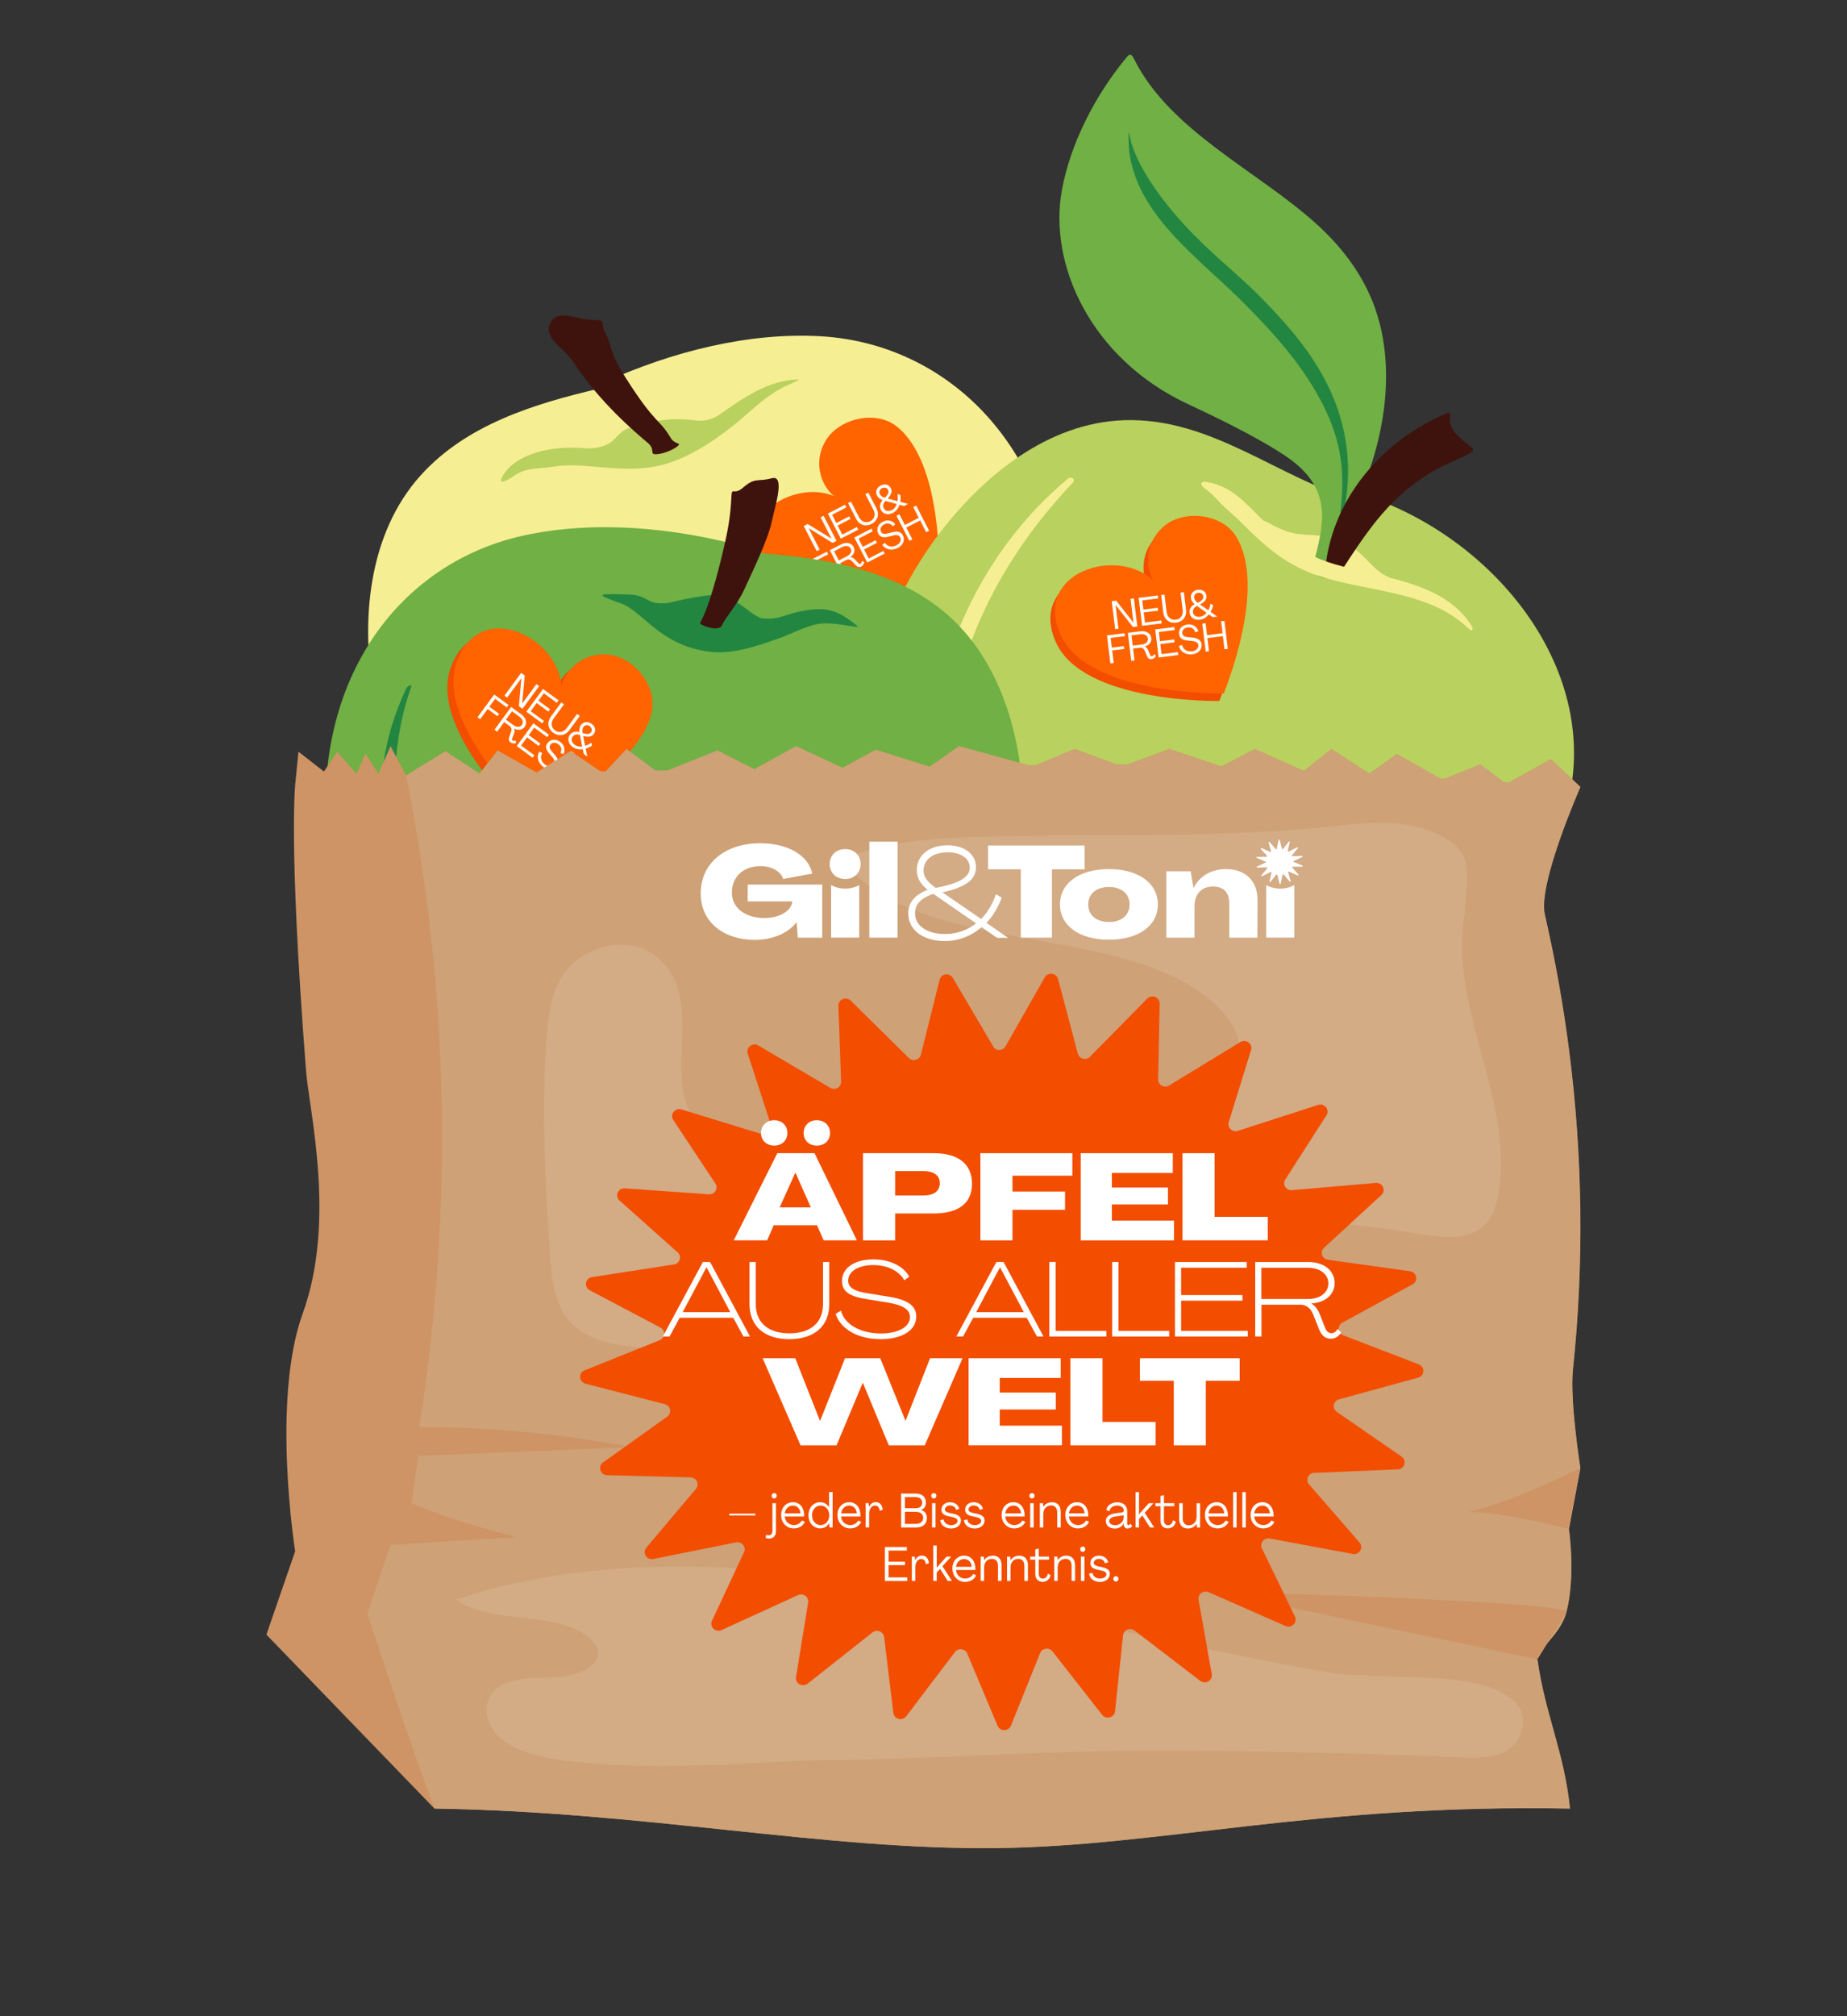 <?xml version="1.0" encoding="UTF-8"?> <svg xmlns="http://www.w3.org/2000/svg" viewBox="0 0 440 480"><rect x="0" y="0" width="440" height="480" fill="#333333" stroke="none"/><defs><style>.cls-1{opacity:.11;}.cls-1,.cls-2{fill:#fff;}.cls-3{fill:#f6ee93;}.cls-4{fill:#f34d00;}.cls-5{fill:#ff6400;}.cls-6{fill:#b9d26e;}.cls-7{fill:#b9d15e;}.cls-8{fill:#cea176;}.cls-9{fill:#ce9465;}.cls-10{fill:#dfbc9c;}.cls-11{fill:#228641;}.cls-12{fill:#3f130d;}.cls-13{fill:#70b045;}.cls-14{fill:none;mix-blend-mode:multiply;}.cls-15{isolation:isolate;}</style></defs><g class="cls-15"><g id="LOGOS"><rect class="cls-14" width="440" height="480"></rect></g><g id="Produkte"><g><g><g><path class="cls-3" d="M89.13,165.54c-3.19-17.05-1.68-38.34,11.21-52.51,10.85-11.93,26.82-16.88,42.32-20.5,.2-.64,.66-1.22,1.45-1.58,15.79-7.17,34.25-11.91,51.5-10.89,16.11,.96,30.31,8.35,40.3,19.85,10.79,12.42,15.97,28.41,16.94,44.63,.97,16.3-.53,34.83-7.97,50.19-7.38,15.24-21.69,24.55-37.99,29.83-17.55,5.69-36.36,7.45-54.13,3.82-32.7-6.69-57.8-31.68-63.63-62.86Z"></path><path class="cls-7" d="M190.12,90.34c-7.04,.19-12.9,4.27-18.77,8.39-1.49,1.05-3.3,1.56-5.12,1.42-2.97-.22-6.03-1.09-14.52,1.09-5.91,1.52-3.86,4.17-9.46,5.34-.88,.18-1.78,.21-2.68,.14-2.03-.15-4.06-.21-6.09-.05-5.07,.42-11.53,2.28-13.94,7.05-.89,1.76,1.38,.63,2.79-.36,3.09-2.16,5.51-1.62,9.4-2.25,3.29-.54,6.53-.3,9.79-.02,6.03,.52,11.96,1.08,17.9-.9,5.3-1.76,10.05-4.84,14.4-8.2,5.35-4.13,7.17-6.8,12.99-9.93,.7-.38,4.25-1.76,3.29-1.73Z"></path><path class="cls-12" d="M131.31,76.5c1.89-2.81,5.79-.55,9.35-.37,4.36,.22,2-.01,3.49,2.97,2.15,4.29,.73,4.33,5.06,11.09,7.13,11.15,7.68,9.24,10.65,14.18,.64,1.06,1.93,1.18,1.9,1.42,0,.48-2.58,2.02-4.99,2.31-2.42,.29-.42-.93-2.41-2.62-3.05-2.59-11.55-9.71-17.93-19.5-1.93-2.96-7.59-5.8-5.12-9.47Z"></path><path class="cls-6" d="M222.43,153.66c.03-.67,1.11-.7,1.22-.07,1.49,9.24-1.01,19.99-7.35,27.69-.57,.69-1.88,.16-1.45-.7,4.41-8.87,7.12-17.22,7.58-26.92Z"></path></g><g><path class="cls-5" d="M213.61,101.52c-5.14-4.1-14.16-1.77-17.12,3.74-3.08,5.75-.21,11.03,2.25,12.89-11.02-4.74-27.62,8.03-16.46,19.64,11.15,11.6,41.47-.27,41.47-.27-.15-.66,1.12-27.03-10.14-36.01Z"></path><g><path class="cls-2" d="M194.55,131.2l-3.08-5.97,.94-.48,5.67,3.49h.02s-2.61-5.07-2.61-5.07l.71-.37,3.08,5.97-.94,.48-5.67-3.48h-.02s2.61,5.07,2.61,5.07l-.7,.36Z"></path><path class="cls-2" d="M200.3,128.24l-3.08-5.97,4.08-2.1,.32,.63-3.4,1.75,1.01,1.96,3.06-1.58,.31,.61-3.06,1.58,1.11,2.15,3.48-1.8,.32,.63-4.17,2.15Z"></path><path class="cls-2" d="M203.95,123.52l-1.93-3.74,.7-.36,1.93,3.74c.52,1,1.61,1.48,2.66,.94,1.04-.54,1.33-1.63,.77-2.7l-1.93-3.74,.71-.37,1.93,3.74c.75,1.45,.27,2.96-1.16,3.7-1.44,.74-2.94,.25-3.68-1.2Z"></path><path class="cls-2" d="M216.33,119.98l-.95,.49-1.1-.29c-.29,.86-.81,1.54-1.56,1.93-1.15,.59-2.34,.31-2.85-.69-.41-.79-.29-1.5,.39-2.37-.52-.19-1.06-.52-1.34-1.07-.45-.88-.08-1.89,.87-2.38,.93-.48,1.93-.33,2.42,.62,.38,.73,.17,1.47-.72,2.46l2.32,.63c.09-.51,.08-1.08-.02-1.68l.73,.19c.04,.59,.03,1.14-.06,1.65l1.86,.5Zm-6.72-2.32c.22,.4,.64,.69,1.23,.84,.77-.82,.98-1.39,.73-1.87-.26-.52-.91-.68-1.45-.4-.56,.29-.79,.88-.51,1.43Zm4.01,2.34l-2.69-.74c-.58,.65-.69,1.18-.38,1.78,.33,.64,1.14,.8,1.93,.39,.58-.3,.94-.8,1.14-1.43Z"></path><path class="cls-2" d="M196.3,139.24l-3.08-5.97,3.77-1.94,.32,.63-3.07,1.58,1.06,2.07,2.57-1.32,.31,.6-2.57,1.32,1.38,2.68-.7,.36Z"></path><path class="cls-2" d="M203.94,134.64l-1.01-1.06c-.35-.38-.86-.5-1.26-.29l-1.51,.78,1.3,2.52-.7,.36-3.08-5.97,2.68-1.38c1.24-.64,2.48-.38,3,.62,.43,.83,.14,1.78-.79,2.43h0c.4,0,.76,.19,1.04,.49l.85,.92c.15,.18,.35,.26,.53,.16,.2-.1,.31-.35,.32-.66l.57,.23c-.07,.47-.31,.88-.72,1.09-.47,.24-.89,.1-1.22-.25Zm-4.11-1.21l1.97-1.02c.83-.43,1.18-1.18,.85-1.82-.33-.64-1.15-.8-1.98-.37l-1.97,1.02,1.13,2.2Z"></path><path class="cls-2" d="M206.6,133.93l-3.08-5.97,4.08-2.1,.32,.63-3.4,1.75,1.01,1.96,3.06-1.58,.31,.61-3.06,1.58,1.11,2.15,3.48-1.8,.32,.63-4.17,2.15Z"></path><path class="cls-2" d="M210.19,129.7l.63-.48c.54,.9,1.67,1.16,2.71,.62,.94-.48,1.26-1.28,.92-1.93-.27-.53-.81-.65-1.78-.4l-1.08,.28c-1.19,.3-1.93,.07-2.35-.72-.55-1.08-.14-2.24,1.08-2.87,1.09-.56,2.28-.3,2.96,.61l-.58,.51c-.46-.68-1.29-.89-2.05-.5-.81,.42-1.09,1.15-.77,1.77,.26,.51,.73,.63,1.57,.41l1.08-.28c1.28-.34,2.14-.09,2.56,.72,.56,1.09,.1,2.34-1.25,3.03-1.38,.71-2.89,.4-3.66-.76Z"></path><path class="cls-2" d="M216.64,128.76l-3.08-5.97,.7-.36,1.31,2.55,3.3-1.7-1.31-2.55,.7-.36,3.08,5.97-.7,.36-1.44-2.8-3.3,1.7,1.44,2.8-.7,.36Z"></path></g></g><g><path class="cls-7" d="M224.34,126.26c10.15-13.01,25.24-25.59,43.4-26.22,20.86-.72,36.76,13.81,55.72,19.3,.2-.94,.99-1.68,2.25-1.25,31.98,10.91,56.99,43.62,47.05,75.73-4.92,15.89-16.19,30.06-28.93,41.35-12.07,10.7-27.49,20.94-43.79,25.08-8.3,2.11-16.44,1.35-23.96-2.61-8.42-4.43-15.21-10.84-24-14.8-8.85-3.98-18.23-6.91-26.03-12.66-6.63-4.89-11.16-11.7-14.33-18.9-12.14-27.6-5.97-61.2,12.61-85.02Z"></path><path class="cls-3" d="M302.11,124.43c7.75,4.5,9.62,1.7,16.6,4.15,6.42,2.25,7.46,6.89,12.19,8.86,2.75,1.15-10.44,1.97-18.13-.85-5.65-2.07-15.42-14.93-10.67-12.17Z"></path><g><path class="cls-13" d="M252.99,45.16c1.99-10.85,7.75-22.12,14.86-30.86,1.11-1.37,1.45-1.99,2.36-.16,8.52,17.04,29.34,26.52,43.28,39.07,6.82,6.14,12.11,13.45,14.68,21.99,2.63,8.72,2.5,17.97,.76,26.79-1.76,8.94-5.24,17.21-9.32,25.3-.27,2.96-.85,5.87-1.57,8.55-.6,2.25-3.41,2.12-4.64,.72-.61-.22-1.09-.79-.82-1.47,.12-.3,.24-.61,.36-.91,2.21-8.88,5.12-17.75-6.74-25.65-7.68-5.12-19.16-10.42-23.47-12.45-22.65-10.69-33.06-32.87-29.75-50.92Z"></path><path class="cls-11" d="M268.99,31.73c1.3,7.99,9.24,17.92,15.37,24.13,6.28,6.36,11.58,10.26,17.44,16.42,9.61,10.1,26.08,28.12,16.38,56.86-.2,.6,2.12-8.98,1.49-17.34-.59-7.82-3.57-14.61-7.96-21.4-4.24-6.57-9.65-12.46-15.23-18.08-10.66-10.74-24.98-20.44-27.39-35.58-.24-1.48-.33-6.43-.1-5Z"></path><path class="cls-12" d="M315.81,134.55c1.85-15.83,13.32-29.63,28.8-36.15,1.08-.46,.88,.11,.82,1.45-.12,3.04,3.23,5,5.4,6.94,1.13,1.01-6.01,3.38-8.94,5.09-10.44,6.05-15.57,13.57-22.43,24.16-.27,.42-.92,.29-1.31,.07-.92,.47-2.49-.24-2.34-1.56Z"></path></g><g><path class="cls-3" d="M287.65,114.76c5.9,1.09,8.97,4.94,12.9,8.79,5.05,4.94,10.19,8.62,17.29,10.74,11.24,3.35,25.92,4.08,32.64,14.54,.67,1.05,.26,1.7-.69,.78-9.74-9.39-24.72-8.49-37.01-13-5.65-2.07-10.06-5.42-14.24-9.43-2.03-1.95-3.98-3.97-6.12-5.82-2.41-2.07-2.94-3.28-5.49-5.16-1.36-1.01-.78-1.71,.72-1.44Z"></path><path class="cls-3" d="M221.26,182.13c.39-8.62,1.93-17.17,4.61-25.43,5.26-16.22,14.97-31.53,28.64-42.81,.73-.6,1.77,.29,1.1,.99-11.97,12.56-21.02,27.02-26.06,43.17-2.43,7.79-3.93,15.87-4.33,23.97-.19,3.95-.16,7.92,.14,11.86,.3,3.96,1.35,8.06,.75,12.01-.12,.77-1.32,.88-1.72,.25-2.08-3.28-2.39-7.35-2.77-11.08-.43-4.3-.56-8.62-.36-12.93Z"></path></g></g><g><path class="cls-13" d="M87.71,153.62c8.09-13,21-22.57,36.83-26.08,16.94-3.75,36.01-1.97,52.81,2.64,.84,.23,1.38,.73,1.68,1.34,15.95,1.13,32.58,3.51,45.23,13.62,15.03,12.01,19.89,32.89,19.44,50.31-.84,31.84-21.77,60.61-53.15,72.43-17.05,6.42-35.99,7.66-54.3,4.79-17-2.66-32.67-9.63-42.41-23.57-9.81-14.05-14.24-32.19-15.86-48.52-1.62-16.25,.99-32.93,9.73-46.96Z"></path><path class="cls-11" d="M204.19,149c-4.35-3.56-6.95-4.43-11.79-3.76-2.05,.28-4.06,.85-6.07,1.52-1.26,.42-2.59,.59-3.91,.51-.56-.03-1.05-.07-1.13-.1-4.07-1.68-6.29-6.41-13.74-5.29-7.46,1.13-7.58,1.89-10.61,1.74-2.86-.15-3.15-1.93-6.95-2.07-9.35-.36-7.36,.14-1.54,2.31,1.76,.65,4.71,3.37,6.69,5,4.07,3.37,7.93,5.38,13.13,6.2,5.83,.91,11.38-1.05,17.02-2.99,3.05-1.05,6.57-3,9.69-3.54,3.79-.65,10.28,1.35,9.22,.48Z"></path><path class="cls-12" d="M171.73,133.33c1.82-7.35,2.26-10.44,2.48-14.62,.17-3.29,.36-.48,2.84-2.65,2.87-2.52,3.56-1.29,6.77-2.2,3.34-.95,.77,6.82,.06,10.22-.93,4.45-4.72,12.2-6.61,16.32-1.7,3.7-4.5,6.61-5.27,8.47-.5,1.21-3.27,.8-5.14-.34-.49-.3,1.29-.72,4.87-15.2Z"></path><g><path class="cls-11" d="M96.78,163.9c.33-.69,1.42-1.06,1.18-.37-4.24,12.01-4.75,24.59-2.69,37.25,1,6.18,2.75,12.3,5.27,18.12,2.57,5.94,6.4,11.13,9.57,16.78,.72,1.27-1,2.51-2.11,1.47-9.7-9.09-14.65-24.11-16.42-36.37-1.91-13.24-.48-24.87,5.21-36.89Z"></path><path class="cls-11" d="M109.6,204.79c2,9.54,6,17.4,11.79,25.5,.56,.79-.65,1.52-1.33,.93-7.5-6.63-11.69-16.9-11.68-26.3,0-.64,1.08-.78,1.22-.12Z"></path></g></g><g><path class="cls-4" d="M153.79,170.88c1.38-6.43-4.72-13.47-10.97-13.66-6.52-.2-9.97,4.73-10.54,7.75-.66-11.97-19.49-21.16-24.92-5.99s18.71,37.02,18.71,37.02c.52-.43,24.7-11.04,27.73-25.11Z"></path><path class="cls-5" d="M155.26,169.45c1.38-6.43-4.72-13.47-10.97-13.66-6.52-.2-9.97,4.73-10.54,7.75-.66-11.97-19.49-21.16-24.92-5.99s18.71,37.02,18.71,37.02c.52-.43,24.7-11.04,27.73-25.11Z"></path><g><path class="cls-2" d="M120.17,165.61l3.98-5.42,.85,.63-.6,6.63h.02s3.37-4.58,3.37-4.58l.65,.47-3.98,5.42-.85-.63,.59-6.63h-.02s-3.37,4.57-3.37,4.57l-.64-.47Z"></path><path class="cls-2" d="M125.38,169.44l3.98-5.42,3.7,2.72-.42,.57-3.08-2.26-1.3,1.77,2.77,2.04-.41,.55-2.77-2.04-1.43,1.95,3.16,2.32-.42,.57-3.78-2.78Z"></path><path class="cls-2" d="M131.23,170.61l2.49-3.39,.64,.47-2.49,3.39c-.67,.91-.61,2.1,.35,2.8,.94,.69,2.05,.46,2.76-.51l2.49-3.39,.65,.47-2.49,3.39c-.96,1.31-2.53,1.56-3.83,.61-1.31-.96-1.53-2.52-.57-3.83Z"></path><path class="cls-2" d="M139.92,180.12l-.86-.63-.23-1.12c-.9,.12-1.74-.04-2.42-.54-1.04-.77-1.32-1.96-.66-2.86,.52-.71,1.21-.93,2.29-.71-.06-.55,0-1.18,.36-1.67,.59-.8,1.65-.91,2.52-.28,.85,.62,1.16,1.58,.52,2.44-.49,.66-1.24,.8-2.52,.45l.47,2.36c.5-.14,1.01-.41,1.49-.76l.15,.74c-.51,.3-1.01,.54-1.51,.68l.38,1.89Zm-1.23-2.42l-.53-2.73c-.84-.23-1.36-.09-1.76,.45-.42,.58-.21,1.37,.51,1.9,.52,.38,1.13,.49,1.79,.38Zm.31-4.63c-.26,.38-.33,.88-.21,1.48,1.08,.32,1.68,.25,2-.18,.35-.46,.2-1.12-.29-1.48-.51-.37-1.14-.32-1.51,.18Z"></path><path class="cls-2" d="M113.75,170.76l3.98-5.42,3.42,2.51-.42,.57-2.78-2.04-1.38,1.87,2.33,1.71-.4,.55-2.33-1.71-1.78,2.43-.64-.47Z"></path><path class="cls-2" d="M121.27,175.55l.51-1.38c.18-.48,.07-.99-.3-1.26l-1.37-1-1.68,2.29-.64-.47,3.98-5.42,2.43,1.78c1.12,.82,1.45,2.06,.78,2.96-.55,.75-1.54,.92-2.53,.38h0c.19,.37,.18,.76,.03,1.15l-.45,1.17c-.09,.22-.08,.43,.09,.55,.18,.13,.46,.12,.74,0l.05,.61c-.45,.14-.92,.11-1.3-.16-.43-.32-.48-.76-.32-1.21Zm-.75-4.22l1.79,1.31c.75,.55,1.58,.54,2.01-.05s.2-1.39-.55-1.94l-1.79-1.31-1.46,1.99Z"></path><path class="cls-2" d="M123.09,177.62l3.98-5.42,3.7,2.72-.42,.57-3.08-2.26-1.3,1.77,2.77,2.04-.41,.55-2.77-2.04-1.43,1.95,3.16,2.32-.42,.57-3.78-2.78Z"></path><path class="cls-2" d="M128.47,178.95l.71,.35c-.57,.88-.29,2.01,.65,2.7,.85,.63,1.71,.56,2.14-.03,.35-.48,.22-1.01-.43-1.77l-.73-.84c-.8-.93-.93-1.7-.4-2.42,.72-.98,1.95-1.12,3.05-.31,.99,.73,1.29,1.9,.77,2.92l-.72-.29c.41-.72,.23-1.55-.46-2.06-.74-.54-1.52-.46-1.93,.1-.34,.46-.24,.94,.33,1.59l.73,.84c.88,1,1.04,1.87,.5,2.61-.73,.99-2.05,1.13-3.27,.23-1.25-.92-1.64-2.42-.95-3.62Z"></path><path class="cls-2" d="M132.19,184.31l3.98-5.42,.64,.47-1.7,2.31,3,2.2,1.7-2.31,.64,.47-3.98,5.42-.64-.47,1.86-2.53-3-2.2-1.86,2.53-.64-.47Z"></path></g></g></g><g><polygon class="cls-10" points="376.49 349.48 373.76 364.01 342.32 366.62 336.29 354.77 376.49 349.48 376.49 349.48"></polygon><path class="cls-9" d="M70.33,369.42s-5.76-35.94,1.79-56.74c8.01-22.1,1.53-48.23,.79-57.73-4.37-56.14-2.48-69.24-2.48-69.24l.67-6.75,6.07,4.72,3.15-4.72,4.58,5.26,2.18-4.81,3.05,4.79,2.91-6.55,3.7,6.97,9.38-5.77,8.12,5.34h0l4.29-5.52,9.27,5.27h0l8.11-5.1,7.16,4.84c.4,0,.81-.01,1.22-.02l4.94-5.34,6.94,5.15c.94-.01,1.89-.03,2.84-.04l11.89-4.76,8.8,4.45,9.94-5.48,11.06,5.17,7.9-4.32,12.86,4.03h0l7-4.89,16.69,4.6c.52,0,1.05-.01,1.56-.02l9.29-3.89,10.04,3.7c.88,0,1.73-.01,2.54-.02l9.99-3.69,12.35,4.15s.03,0,.05,0l7.97-4.15,11.44,5.15c.1,0,.2,.01,.3,.02l6.5-5.16,9.03,5.86,6.55-4.66,10.3,5.81c.37,.02,.74,.04,1.11,.07l8.46-3.42,5.64,4.26c.38,.02,.77,.05,1.14,.07l10.04-5.58,7,6.62s-10.17,23.01-8.49,30.34c2.46,10.7,4.39,21.48,5.78,32.29,3.25,25.23,3.58,50.69,.94,75.96-.79,7.6,1.76,23.52,1.76,23.52l-2.73,14.52s1.66,10.99-.58,19.77c-.75,2.97-2.89,5.47-4.6,7.46l-2.33,3.78c1.88,13.3,6.42,22.22,7.76,35.56-60.13-1.17-97.28,8.94-136.44,9.41-41.07,.49-83.83-8.66-134.05-9.41l-40.01-41.39,6.82-19.76Z"></path><path class="cls-8" d="M374.73,325.96c-.79,7.6,1.76,23.53,1.76,23.53,0,0-21.69,11.03-31.71,11.11,6.27-2.64,28.98,3.41,28.98,3.41,0,0,1.66,10.99-.58,19.77-1.36,5.35-7.21,9.19-6.92,11.24,1.88,13.3,6.42,22.22,7.76,35.56-60.13-1.17-97.28,8.94-136.44,9.41-41.07,.49-83.83-8.66-134.05-9.41-6.53-17.22-16.03-46.44-16.03-46.44l5.48-16.31s16.2-1.13,30.04-1.86c-14.8-3.81-20.24-6.25-25.01-8.07,.55-3.77,1.1-7.53,1.65-11.3,16.84-.69,33.67-1.38,50.51-2.08-16.42-3.16-33.35-4.77-50.29-4.78,8.14-51.5,7.09-103.84-3.12-155.14-.07-.33,166.41-2.87,181.68-2.6,16.91,.3,98.07,5.35,98.07,5.35,0,0-10.17,23.01-8.49,30.34,2.46,10.7,4.39,21.48,5.78,32.29,3.25,25.23,3.58,50.69,.94,75.96Z"></path><polygon class="cls-8" points="360.52 194.28 376.49 187.36 369.49 180.74 358.84 186.65 352.66 181.99 343.62 185.64 332.79 179.53 326.25 184.19 317.22 178.33 310.62 183.57 298.98 178.33 290.99 182.49 278.61 178.33 267.32 182.49 256.03 178.33 246.1 182.49 228.49 177.64 221.49 182.53 208.62 178.5 200.72 182.81 189.66 177.64 179.72 183.12 170.92 178.67 157.15 184.19 149.25 178.33 143.83 184.19 135.93 178.84 127.81 183.94 118.54 178.67 114.25 184.19 106.13 178.84 96.75 184.61 334.6 201.34 358.84 186.65 360.52 194.28"></polygon><path class="cls-9" d="M373.18,383.78c-.3-2.57-83.98-5.05-81.97-4.54,2.01,.51,75.05,15.78,75.05,15.78l6.92-11.24h0Z"></path><path class="cls-1" d="M348.97,217.48c-4.05,22.36,12.04,44.73,7.97,67.08-.62,3.41-2.04,7.13-5.92,8.9-3.8,1.73-8.61,1-12.94,.3-23.18-3.72-47.04-4.99-70.67-3.76-6.51,.34-13.41,.82-19.25-1.41-5.84-2.22-9.62-8.35-5.69-12.31,1.38-1.4,3.46-2.3,5.54-3.04,13.81-4.93,31.05-5.12,41.73-13.4,2.25-1.74,4.11-3.82,5.02-6.17,2.05-5.31-1.19-11.08-6-15.23-20.8-17.94-63.55-11.39-84.22-29.41-1.45-1.26-2.82-3.01-1.85-4.52,.63-.99,2.07-1.5,3.41-1.89,10.59-3.08,22.18-3.33,33.51-3.55,25.56-.49,51.85,.31,77.18-2.29,8.04-.82,15.54-1.93,23.37,.86,12.65,4.51,8.83,11.11,8.83,19.83Z"></path><path class="cls-1" d="M290.52,344.83c-22.59,.9-44.19-6.21-65.64-11.68-22.77-5.81-46.32-9.87-70.16-12.1-5.39-.5-11.09-1-15.4-3.51-6.81-3.95-7.8-11.32-8.23-17.82-1.19-18.21-2.37-36.47-.69-54.65,.45-4.9,1.2-10,4.61-14.17,3.41-4.18,10.25-7.13,16.41-5.62,5.32,1.31,8.58,5.48,9.92,9.61,3.64,11.19-2.88,24.3,5.62,33.86,6.22,6.99,18.11,9.22,28.28,12.59,10.72,3.55,20.28,8.82,30.59,13.01,19.88,8.09,44.22,8.55,63.35,16.67,17.43,7.4,30.72,32.64,1.34,33.82Z"></path><path class="cls-1" d="M191.9,419.1c-18.34,.98-36.84,2.28-55.06,.35-6.31-.67-12.96-1.89-17.35-5.4-4.39-3.51-5.17-9.97-.05-12.85,3.66-2.06,8.67-1.62,13.2-1.92,4.53-.29,9.86-2.27,9.82-5.73-.02-1.44-1.03-2.78-2.33-3.83-7.82-6.34-23.29-2.88-31.54-8.89,21.81-7.39,46.41-8.94,70.19-7.31,23.78,1.63,46.99,6.31,70.06,10.97,22.4,4.52,44.73,9.62,67.31,13.59,11.32,1.99,31.64-.33,41.26,4.67,4.45,2.31,6.27,4.94,5.08,9.22-2.27,8.17-11.82,6.47-20.61,6.15-23.75-.85-47.49-1.39-71.27-1.29-26.25,.11-52.54,2.27-78.73,2.27Z"></path></g><path class="cls-4" d="M236.58,249.09l-9.59-16.27c-.77-1.31-2.79-1.03-3.15,.44l-4.46,17.83c-.32,1.27-1.94,1.71-2.88,.78l-13.84-13.64c-1.1-1.08-2.99-.29-2.93,1.23l.64,18.03c.05,1.33-1.43,2.18-2.6,1.49l-17.12-10.08c-1.35-.8-3,.47-2.52,1.94l5.56,17.08c.42,1.29-.83,2.51-2.15,2.1l-19.19-5.89c-1.53-.47-2.83,1.19-1.96,2.5l10.03,15.13c.77,1.16-.15,2.68-1.57,2.57l-19.98-1.42c-1.62-.12-2.48,1.83-1.28,2.9l13.84,12.34c1.06,.94,.53,2.67-.89,2.88l-19.51,3.02c-1.62,.25-1.99,2.36-.55,3.12l16.84,8.87c1.27,.67,1.17,2.48-.16,3.02l-17.9,7.19c-1.52,.61-1.37,2.75,.21,3.16l18.91,4.88c1.39,.36,1.74,2.13,.57,2.97l-15.29,10.91c-1.32,.94-.67,2.98,.96,3.02l19.9,.53c1.43,.04,2.18,1.66,1.28,2.73l-11.82,14c-1.03,1.22,.09,3.02,1.67,2.7l19.69-3.96c1.37-.28,2.49,1.08,1.91,2.33l-7.63,16.33c-.66,1.41,.84,2.87,2.29,2.21l18.19-8.31c1.24-.57,2.64,.45,2.42,1.77l-2.88,17.74c-.25,1.51,1.55,2.52,2.77,1.56l15.44-12.19c1.05-.83,2.62-.2,2.78,1.1l2.18,18.05c.18,1.5,2.16,2.02,3.08,.8l11.59-15.26c.8-1.05,2.46-.84,2.96,.36l7.21,17.17c.59,1.4,2.62,1.38,3.18-.02l6.95-17.27c.49-1.21,2.15-1.44,2.96-.4l11.82,15.09c.94,1.2,2.91,.66,3.07-.84l1.91-18.08c.14-1.31,1.7-1.96,2.76-1.14l15.62,11.96c1.24,.95,3.02-.09,2.75-1.6l-3.14-17.69c-.23-1.32,1.14-2.36,2.39-1.81l18.31,8.04c1.45,.64,2.94-.83,2.25-2.24l-7.86-16.22c-.6-1.24,.49-2.61,1.87-2.36l19.75,3.67c1.59,.3,2.68-1.52,1.63-2.72l-12.02-13.83c-.92-1.06-.19-2.69,1.24-2.75l19.89-.82c1.63-.07,2.25-2.11,.92-3.03l-15.45-10.68c-1.18-.81-.86-2.59,.53-2.97l18.84-5.16c1.58-.43,1.69-2.58,.17-3.16l-18-6.93c-1.34-.52-1.47-2.33-.21-3.01l16.71-9.12c1.43-.78,1.03-2.89-.59-3.11l-19.55-2.74c-1.42-.2-1.98-1.91-.93-2.87l13.65-12.54c1.18-1.09,.3-3.02-1.33-2.88l-19.95,1.72c-1.41,.12-2.35-1.38-1.6-2.55l9.8-15.27c.85-1.33-.47-2.97-1.99-2.47l-19.1,6.17c-1.32,.43-2.58-.77-2.18-2.07l5.31-17.16c.46-1.48-1.21-2.72-2.55-1.9l-16.97,10.33c-1.16,.7-2.65-.12-2.62-1.45l.37-18.04c.03-1.52-1.87-2.29-2.95-1.19l-13.64,13.84c-.93,.94-2.56,.53-2.9-.74l-4.72-17.76c-.39-1.46-2.41-1.71-3.16-.39l-9.35,16.41c-.65,1.14-2.32,1.15-2.99,.02Z"></path><g><path class="cls-2" d="M305.01,211.55c-1.27,0-2.42-.31-3.37-.85v12.53h6.7v-12.52c-.95,.54-2.07,.84-3.33,.84Z"></path><path class="cls-2" d="M207.09,223.23v-22.85h6.73v22.85h-6.73Z"></path><path class="cls-2" d="M166.92,212.73c0-7.17,5.72-11.98,14.24-11.98,6.5,0,11.49,2.91,12.33,7.23l-6.92,1.29c-.53-1.84-2.78-3.06-5.41-3.06-4.06,0-6.81,2.51-6.81,6.31,0,3.58,3.11,6.03,7.74,6.03,3.64,0,6.39-1.65,6.67-3.95h-10.65v-4.01h17.77v12.65h-5.83l-.28-3.68h-.03c-1.88,2.54-5.66,4.2-9.84,4.2-7.77,0-12.98-4.44-12.98-11.03Z"></path><path class="cls-2" d="M240.16,223.27h-2.64l-3.67-2.54c-2.33,1.99-5.3,3.31-8.83,3.31-4.99,0-8.66-2.57-8.66-6.56,0-2.82,1.77-4.47,4.62-5.67-1.54-1.19-2.58-2.63-2.58-4.66,0-3.52,2.92-5.91,7.32-5.91,3.78,0,6.78,1.93,6.78,5.21,0,2.94-2.38,4.75-7.99,6l9.22,6.34c1.63-1.65,2.78-3.77,3.53-5.91l1.37,.83c-.78,2.11-1.96,4.26-3.62,6l5.13,3.55Zm-7.65-3.46l-10.18-7.01c-2.66,.92-4.34,2.24-4.34,4.63,0,3.06,3.03,4.93,7.06,4.93,3.05,0,5.52-.98,7.46-2.54Zm-9.59-8.42c5.66-1.1,8.1-2.54,8.1-4.84-.03-2.33-2.35-3.64-5.21-3.64-3.53,0-5.8,1.71-5.8,4.38,0,1.5,.9,2.66,2.92,4.11Z"></path><path class="cls-2" d="M243.18,223.23v-16.27h-7.79v-5.67h22.99v5.67h-7.79v16.27h-7.4Z"></path><path class="cls-2" d="M252.51,215.33c0-5.09,4.62-8.42,11.66-8.42s11.66,3.34,11.66,8.42-4.63,8.39-11.66,8.39-11.66-3.34-11.66-8.39Zm16.59,0c0-2.51-1.94-4.17-4.93-4.17s-4.93,1.65-4.93,4.17,1.93,4.17,4.93,4.17,4.93-1.65,4.93-4.17Z"></path><path class="cls-2" d="M299.57,214.26l-.03,8.98h-6.7v-8.24c0-2.48-1.37-3.95-3.81-3.95-2.8,0-4.48,1.78-4.48,4.78v7.41h-6.7v-15.81h5.8l.67,3.95h.03c1.37-2.73,4.09-4.47,7.76-4.47,4.57,0,7.48,2.82,7.46,7.35Z"></path><path class="cls-2" d="M310.3,206.08l-2.11-.88s-.08-.06-.08-.11c0-.05,.03-.09,.08-.11l2.06-.96c.06-.03,.09-.09,.07-.15-.01-.06-.06-.1-.13-.1l-2.31,.07s-.1-.03-.13-.07c-.02-.04-.02-.09,.01-.13l1.42-1.71s.04-.12,0-.17c-.04-.05-.11-.07-.16-.04l-2.04,1.01c-.05,.03-.11,.02-.16-.01-.04-.03-.06-.08-.05-.12l.49-2.12c.01-.06-.02-.12-.07-.15-.05-.03-.12-.01-.16,.04l-1.38,1.74s-.09,.06-.15,.05c-.05-.01-.1-.05-.11-.1l-.54-2.11c-.02-.06-.07-.1-.13-.1-.06,0-.11,.05-.13,.11l-.44,2.13s-.05,.09-.1,.1c-.06,.01-.12,0-.15-.05l-1.46-1.69s-.11-.06-.16-.03c-.05,.03-.08,.09-.06,.15l.58,2.1s0,.09-.04,.12c-.04,.03-.11,.04-.16,.02l-2.09-.92c-.06-.02-.12,0-.16,.04-.04,.05-.03,.12,0,.17l1.49,1.66s.04,.08,.02,.13c-.02,.05-.07,.08-.13,.08l-2.3,.02c-.06,0-.12,.05-.13,.11s.02,.12,.08,.15l2.11,.88s.08,.06,.08,.11c0,.05-.03,.09-.08,.11l-2.06,.96c-.06,.03-.09,.09-.07,.15,.01,.06,.06,.1,.13,.1l2.29-.07c.11,0,.14,.05,.15,.07,.02,.04,.02,.09-.01,.13l-1.42,1.71s-.04,.12,0,.17c.04,.05,.11,.07,.16,.04l2.04-1.01c.05-.03,.11-.02,.16,.01,.04,.03,.06,.08,.05,.12l-.49,2.12c-.01,.06,.02,.12,.07,.15,.06,.03,.12,.01,.16-.04l1.38-1.74s.07-.05,.12-.05h.03c.05,.01,.1,.05,.11,.1l.54,2.11c.01,.06,.07,.1,.13,.1,0,0,0,0,0,0,.06,0,.11-.05,.13-.11l.44-2.13s.05-.09,.1-.1c.06-.01,.12,0,.15,.04l1.46,1.69s.11,.06,.16,.03c.05-.03,.08-.09,.06-.15l-.58-2.1s0-.09,.04-.12c.04-.03,.1-.04,.16-.02l2.09,.92c.06,.02,.12,0,.16-.04,.04-.05,.03-.12,0-.17l-1.49-1.66s-.04-.08-.02-.13c.02-.05,.07-.08,.13-.08l2.3-.02c.06,0,.12-.05,.13-.11s-.02-.12-.08-.15Z"></path><path class="cls-2" d="M201.36,211.55c-1.27,0-2.42-.31-3.37-.85v12.53h6.7v-12.52c-.95,.54-2.07,.84-3.33,.84Z"></path><path class="cls-2" d="M197.65,205.7c0-2.08,1.54-3.55,3.7-3.55s3.67,1.47,3.67,3.55-1.54,3.58-3.67,3.58-3.7-1.47-3.7-3.58Z"></path></g><g><path class="cls-2" d="M173.73,360.79v-.43h6.21v.43h-6.21Z"></path><path class="cls-2" d="M182.39,366.12l.1-.72c.21,.08,.43,.12,.62,.12,.57,0,.9-.39,.9-1.04v-6.61h.84v6.69c0,1.08-.63,1.73-1.67,1.73-.26,0-.55-.05-.78-.16Zm1.43-10.02c0-.37,.25-.63,.61-.63s.62,.26,.62,.63-.26,.64-.62,.64-.61-.26-.61-.64Z"></path><path class="cls-2" d="M186.08,360.69c0-1.78,1.18-3.06,2.81-3.06s2.66,1.28,2.68,3.07c0,.1,0,.23-.01,.34h-4.62c.12,1.2,1,2.04,2.18,2.04,.86,0,1.59-.47,1.89-1.1l.72,.31c-.36,.93-1.39,1.58-2.62,1.58-1.75,0-3.03-1.34-3.03-3.18Zm4.61-.41c-.11-1.18-.81-1.84-1.82-1.84s-1.77,.75-1.92,1.84h3.74Z"></path><path class="cls-2" d="M192.6,360.76c0-1.81,1.18-3.13,2.78-3.13,.91,0,1.65,.45,2.12,1.2h.01v-3.61h.84v8.42h-.73l-.08-1h-.01c-.47,.77-1.23,1.22-2.14,1.22-1.61,0-2.79-1.32-2.79-3.11Zm4.95,0c0-1.32-.87-2.33-2.05-2.33s-2.06,1.01-2.06,2.33,.88,2.32,2.06,2.32,2.05-1.02,2.05-2.32Z"></path><path class="cls-2" d="M199.5,360.69c0-1.78,1.17-3.06,2.8-3.06s2.66,1.28,2.68,3.07c0,.1,0,.23,0,.34h-4.62c.12,1.2,1,2.04,2.19,2.04,.86,0,1.59-.47,1.89-1.1l.72,.31c-.36,.93-1.39,1.58-2.62,1.58-1.75,0-3.03-1.34-3.03-3.18Zm4.61-.41c-.11-1.18-.82-1.84-1.82-1.84s-1.77,.75-1.92,1.84h3.74Z"></path><path class="cls-2" d="M210.29,359.43l-.72,.25c-.09-.81-.49-1.25-1.09-1.25-.88,0-1.43,.77-1.43,2.03v3.18h-.83v-5.78h.71l.08,.9h.01c.3-.7,.89-1.15,1.59-1.15,.93,0,1.58,.65,1.68,1.81Z"></path><path class="cls-2" d="M214.67,363.65v-8.07h3.51c1.52,0,2.39,.79,2.39,2.18,0,.88-.45,1.5-1.21,1.72h0c.92,.22,1.45,.9,1.45,1.92,0,1.43-.96,2.26-2.62,2.26h-3.52Zm.9-4.58h2.5c1.02,0,1.61-.48,1.61-1.32s-.59-1.33-1.61-1.33h-2.5v2.65Zm0,3.73h2.5c1.16,0,1.85-.53,1.85-1.45s-.68-1.43-1.85-1.43h-2.5v2.89Z"></path><path class="cls-2" d="M221.85,356.1c0-.38,.24-.63,.61-.63s.62,.25,.62,.63-.26,.64-.62,.64-.61-.25-.61-.64Zm.19,7.55v-5.78h.83v5.78h-.83Z"></path><path class="cls-2" d="M224,361.9l.81-.17c.07,.8,.81,1.36,1.78,1.36,.86,0,1.52-.42,1.52-1.02,0-.45-.4-.72-1.33-.92l-.87-.18c-1.14-.25-1.63-.73-1.63-1.58,.01-1.01,.86-1.75,2.03-1.75s2.01,.65,2.22,1.59l-.79,.23c-.08-.61-.65-1.05-1.43-1.05-.7,0-1.21,.45-1.22,.94,0,.42,.33,.66,1.09,.84l.89,.18c1.29,.29,1.85,.77,1.85,1.63,0,1.09-1,1.89-2.33,1.89s-2.5-.74-2.6-1.98Z"></path><path class="cls-2" d="M229.63,361.9l.81-.17c.07,.8,.81,1.36,1.78,1.36,.86,0,1.52-.42,1.52-1.02,0-.45-.4-.72-1.33-.92l-.87-.18c-1.14-.25-1.63-.73-1.63-1.58,.01-1.01,.86-1.75,2.03-1.75s2.01,.65,2.22,1.59l-.79,.23c-.08-.61-.65-1.05-1.43-1.05-.7,0-1.21,.45-1.22,.94,0,.42,.33,.66,1.09,.84l.89,.18c1.29,.29,1.85,.77,1.85,1.63,0,1.09-1,1.89-2.33,1.89s-2.5-.74-2.6-1.98Z"></path><path class="cls-2" d="M238.61,360.69c0-1.78,1.18-3.06,2.81-3.06s2.66,1.28,2.68,3.07c0,.1,0,.23-.01,.34h-4.62c.12,1.2,1,2.04,2.18,2.04,.86,0,1.59-.47,1.89-1.1l.72,.31c-.36,.93-1.39,1.58-2.62,1.58-1.75,0-3.03-1.34-3.03-3.18Zm4.61-.41c-.11-1.18-.81-1.84-1.82-1.84s-1.77,.75-1.92,1.84h3.74Z"></path><path class="cls-2" d="M245.23,356.1c0-.38,.24-.63,.61-.63s.62,.25,.62,.63-.26,.64-.62,.64-.61-.25-.61-.64Zm.19,7.55v-5.78h.83v5.78h-.83Z"></path><path class="cls-2" d="M252.69,359.92v3.73h-.84v-3.64c0-.98-.55-1.61-1.42-1.61-1.1,0-1.89,.81-1.89,1.99v3.26h-.83v-5.78h.75l.08,.86h0c.47-.7,1.15-1.09,2.11-1.09,1.26,0,2.03,.85,2.03,2.28Z"></path><path class="cls-2" d="M253.78,360.69c0-1.78,1.17-3.06,2.8-3.06s2.66,1.28,2.68,3.07c0,.1,0,.23,0,.34h-4.62c.12,1.2,1,2.04,2.19,2.04,.86,0,1.59-.47,1.89-1.1l.72,.31c-.36,.93-1.39,1.58-2.62,1.58-1.75,0-3.03-1.34-3.03-3.18Zm4.61-.41c-.11-1.18-.82-1.84-1.82-1.84s-1.77,.75-1.92,1.84h3.74Z"></path><path class="cls-2" d="M263.42,362.14c0-.93,.7-1.67,2.48-1.9l1.36-.17c.27-.03,.45-.2,.45-.45,0-.72-.65-1.19-1.61-1.19-1.03,0-1.76,.7-1.8,1.39l-.75-.33c.1-.95,1.16-1.84,2.59-1.84s2.39,.82,2.39,2.12v2.93c0,.23,.12,.39,.29,.39,.15,0,.33-.14,.45-.34l.45,.55c-.23,.36-.69,.6-1.11,.6-.53,0-.87-.4-.9-.93v-.26h-.02c-.39,.73-1.15,1.19-2.13,1.19-1.25,0-2.12-.71-2.12-1.74Zm4.26-.96v-.41l-1.7,.22c-1.33,.17-1.74,.62-1.74,1.15,0,.58,.6,.96,1.43,.96,1.15,0,2-.79,2-1.91Z"></path><path class="cls-2" d="M270.52,363.65v-8.42h.82v5.25h.01l2.33-2.61h1.1l-2.08,2.28,2.26,3.5h-1l-1.83-2.87-.79,.87v2h-.82Z"></path><path class="cls-2" d="M276.45,362.09v-3.5h-1.21v-.72h1.21v-1.72l.83-.21v1.92h2.46v.72h-2.46v3.41c0,.65,.38,1.12,.98,1.12,.55,0,1.06-.42,1.17-1.17l.67,.3c-.15,1.01-.99,1.63-1.92,1.63-1.03,0-1.73-.73-1.73-1.79Z"></path><path class="cls-2" d="M280.91,361.6v-3.73h.84v3.64c0,.99,.56,1.62,1.42,1.62,1.1,0,1.89-.81,1.89-1.99v-3.26h.83v5.78h-.75l-.08-.86h-.01c-.47,.7-1.15,1.09-2.11,1.09-1.26,0-2.03-.85-2.03-2.28Z"></path><path class="cls-2" d="M287.03,360.69c0-1.78,1.17-3.06,2.8-3.06s2.66,1.28,2.68,3.07c0,.1,0,.23,0,.34h-4.62c.12,1.2,1,2.04,2.19,2.04,.86,0,1.59-.47,1.89-1.1l.72,.31c-.36,.93-1.39,1.58-2.62,1.58-1.75,0-3.03-1.34-3.03-3.18Zm4.61-.41c-.11-1.18-.82-1.84-1.82-1.84s-1.77,.75-1.92,1.84h3.74Z"></path><path class="cls-2" d="M293.76,363.65v-8.42h.83v8.42h-.83Z"></path><path class="cls-2" d="M295.95,363.65v-8.42h.83v8.42h-.83Z"></path><path class="cls-2" d="M297.92,360.69c0-1.78,1.17-3.06,2.8-3.06s2.66,1.28,2.68,3.07c0,.1,0,.23,0,.34h-4.62c.12,1.2,1,2.04,2.19,2.04,.86,0,1.59-.47,1.89-1.1l.72,.31c-.36,.93-1.39,1.58-2.62,1.58-1.75,0-3.03-1.34-3.03-3.18Zm4.61-.41c-.11-1.18-.82-1.84-1.82-1.84s-1.77,.75-1.92,1.84h3.74Z"></path><path class="cls-2" d="M210.79,376.37v-8.07h5.24v.85h-4.36v2.65h3.92v.82h-3.92v2.91h4.47v.85h-5.35Z"></path><path class="cls-2" d="M221.29,372.16l-.72,.25c-.09-.81-.49-1.25-1.09-1.25-.88,0-1.43,.77-1.43,2.03v3.18h-.83v-5.78h.71l.08,.9h.01c.3-.7,.89-1.15,1.59-1.15,.93,0,1.58,.65,1.68,1.81Z"></path><path class="cls-2" d="M222.33,376.37v-8.42h.83v5.25h0l2.33-2.61h1.1l-2.08,2.28,2.26,3.5h-1l-1.83-2.87-.79,.87v2h-.83Z"></path><path class="cls-2" d="M226.88,373.42c0-1.78,1.17-3.06,2.8-3.06s2.66,1.28,2.68,3.07c0,.1,0,.23,0,.34h-4.62c.12,1.2,1,2.04,2.19,2.04,.86,0,1.59-.47,1.89-1.1l.72,.31c-.36,.93-1.39,1.58-2.62,1.58-1.75,0-3.03-1.34-3.03-3.18Zm4.61-.41c-.11-1.18-.82-1.84-1.82-1.84s-1.77,.75-1.92,1.84h3.74Z"></path><path class="cls-2" d="M238.59,372.64v3.73h-.84v-3.64c0-.98-.55-1.61-1.42-1.61-1.1,0-1.89,.81-1.89,1.99v3.26h-.82v-5.78h.75l.08,.86h.01c.47-.7,1.15-1.09,2.11-1.09,1.26,0,2.03,.85,2.03,2.28Z"></path><path class="cls-2" d="M244.87,372.64v3.73h-.84v-3.64c0-.98-.55-1.61-1.42-1.61-1.1,0-1.89,.81-1.89,1.99v3.26h-.82v-5.78h.75l.08,.86h.01c.47-.7,1.15-1.09,2.11-1.09,1.26,0,2.03,.85,2.03,2.28Z"></path><path class="cls-2" d="M246.63,374.81v-3.5h-1.21v-.72h1.21v-1.72l.83-.21v1.92h2.46v.72h-2.46v3.41c0,.65,.38,1.12,.98,1.12,.55,0,1.06-.42,1.17-1.17l.67,.3c-.15,1.01-.99,1.63-1.92,1.63-1.03,0-1.73-.73-1.73-1.79Z"></path><path class="cls-2" d="M256.12,372.64v3.73h-.84v-3.64c0-.98-.55-1.61-1.42-1.61-1.1,0-1.89,.81-1.89,1.99v3.26h-.83v-5.78h.75l.08,.86h0c.47-.7,1.15-1.09,2.11-1.09,1.26,0,2.03,.85,2.03,2.28Z"></path><path class="cls-2" d="M257.32,368.82c0-.38,.24-.63,.61-.63s.62,.25,.62,.63-.26,.64-.62,.64-.61-.25-.61-.64Zm.19,7.55v-5.78h.83v5.78h-.83Z"></path><path class="cls-2" d="M259.47,374.62l.81-.17c.07,.8,.81,1.36,1.78,1.36,.86,0,1.52-.42,1.52-1.02,0-.45-.4-.72-1.33-.92l-.87-.18c-1.14-.25-1.63-.73-1.63-1.58,.01-1.01,.86-1.75,2.03-1.75s2.01,.65,2.22,1.59l-.79,.23c-.08-.61-.65-1.05-1.43-1.05-.7,0-1.21,.45-1.22,.94,0,.42,.33,.66,1.09,.84l.89,.18c1.29,.29,1.85,.77,1.85,1.63,0,1.09-1,1.89-2.33,1.89s-2.5-.74-2.6-1.98Z"></path><path class="cls-2" d="M265.22,375.87c0-.37,.25-.63,.61-.63s.62,.26,.62,.63-.26,.64-.62,.64-.61-.26-.61-.64Z"></path></g><g><path class="cls-2" d="M174.79,295.29l10.38-20.75h8.87l10.09,20.75h-7.91l-1.59-3.59h-10.32l-1.56,3.59h-7.94Zm6.49-25.56c0-1.77,1.33-3.04,3.16-3.04s3.13,1.27,3.13,3.04-1.3,3.01-3.13,3.01-3.16-1.25-3.16-3.01Zm4.46,17.71h7.42l-3.65-8.23h-.06l-3.71,8.23Zm5.71-17.71c0-1.77,1.3-3.04,3.13-3.04s3.16,1.27,3.16,3.04-1.3,3.01-3.16,3.01-3.13-1.25-3.13-3.01Z"></path><path class="cls-2" d="M205.59,295.29v-20.75h16.87c5.85,0,9.1,2.61,9.1,7.28s-3.27,7.07-9.16,7.07h-9.16v6.41h-7.65Zm7.65-10.67h6.64c2.58,0,4-1.04,4-2.93s-1.42-2.9-4-2.9h-6.64v5.83Z"></path><path class="cls-2" d="M233.55,295.29v-20.75h21.91v5.36h-14.26v3.77h12.52v4.35h-12.52v7.28h-7.65Z"></path><path class="cls-2" d="M257.45,295.29v-20.75h21.94v4.7h-14.52v3.48h13.36v4.03h-13.36v3.85h14.81v4.7h-22.23Z"></path><path class="cls-2" d="M281.7,295.29v-20.75h7.65v15.16h12.66v5.59h-20.32Z"></path><path class="cls-2" d="M157.9,318.19l9.54-17.74h1.72l9.51,17.74h-1.56l-2.45-4.47h-12.74l-2.42,4.47h-1.59Zm4.72-5.8h11.36l-5.65-10.65h-.05l-5.65,10.65Z"></path><path class="cls-2" d="M178.55,310.47v-10.02h1.49v10.02c0,4.52,3.08,6.96,8.02,6.96s8-2.45,8-6.96v-10.02h1.49v10.02c0,5.32-3.66,8.35-9.51,8.35s-9.49-3.03-9.49-8.35Z"></path><path class="cls-2" d="M199.07,312.79l1.26-.76c.83,3.26,4.67,5.43,9.49,5.43,4.21,0,6.96-1.59,6.96-3.89,0-1.79-1.62-2.88-5.4-3.48l-5.07-.83c-4.01-.63-5.73-1.87-5.73-4.29,0-3.15,3.05-5.15,7.52-5.15,3.91,0,7.22,1.66,8.5,4.14l-1.19,.83c-1.14-2.15-3.96-3.61-7.32-3.61-3.61,0-6.03,1.49-6.03,3.71,0,1.59,1.34,2.5,4.52,2.98l5,.81c4.67,.73,6.69,2.17,6.69,4.77,0,3.25-3.38,5.37-8.5,5.37-5.38,0-9.56-2.42-10.7-6.03Z"></path><path class="cls-2" d="M227.82,318.19l9.54-17.74h1.72l9.51,17.74h-1.56l-2.45-4.47h-12.74l-2.42,4.47h-1.59Zm4.72-5.8h11.36l-5.65-10.65h-.05l-5.65,10.65Z"></path><path class="cls-2" d="M249.98,318.19v-17.74h1.49v16.4h12.09v1.34h-13.58Z"></path><path class="cls-2" d="M264.95,318.19v-17.74h1.49v16.4h12.09v1.34h-13.58Z"></path><path class="cls-2" d="M279.91,318.19v-17.74h17.08v1.36h-15.62v6.51h14.61v1.34h-14.61v7.19h15.87v1.34h-17.34Z"></path><path class="cls-2" d="M314.14,316.22l-1.16-2.9c-.56-1.56-1.51-2.7-3.18-2.7h-9.29v7.57h-1.49v-17.74h12.64c3.74,0,6.28,2.02,6.28,5.02,0,2.73-2.2,4.64-5.55,4.85v.02c1.06,.58,1.67,1.62,2.15,2.88l1.01,2.6c.33,.88,.73,1.57,1.62,1.57,.61,0,1.11-.35,1.51-1.03l.83,.91c-.58,.83-1.39,1.44-2.52,1.44-1.51,0-2.32-1.06-2.85-2.47Zm-13.65-6.96h11.1c2.88,0,4.85-1.51,4.85-3.71s-1.97-3.73-4.85-3.73h-11.1v7.44Z"></path><path class="cls-2" d="M190.72,344.11l-9.04-20.75h7.77l5.88,14.87h.06l5.91-14.87h8.4l6,14.87h.03l5.83-14.87h7.74l-9.01,20.75h-8.55l-6.17-14.87h-.06l-6.23,14.87h-8.55Z"></path><path class="cls-2" d="M230.74,344.11v-20.75h21.94v4.69h-14.52v3.48h13.36v4.03h-13.36v3.85h14.81v4.69h-22.23Z"></path><path class="cls-2" d="M254.99,344.11v-20.75h7.65v15.16h12.66v5.59h-20.32Z"></path><path class="cls-2" d="M279.62,344.11v-15.39h-8.06v-5.36h23.76v5.36h-8.06v15.39h-7.65Z"></path></g><g><path class="cls-4" d="M293.44,129.59c-3.4-5.62-12.67-6.56-17.36-2.41-4.88,4.33-4.01,10.28-2.35,12.87-8.7-8.25-28.7-2.01-22.24,12.74,6.45,14.74,39.01,14.09,39.01,14.09,.08-.67,10.39-24.98,2.94-37.29Z"></path><path class="cls-5" d="M294.52,127.79c-3.4-5.62-12.67-6.56-17.36-2.41-4.88,4.33-4.01,10.28-2.35,12.87-8.7-8.25-28.7-2.01-22.24,12.74,6.45,14.74,39.01,14.09,39.01,14.09,.08-.67,10.39-24.98,2.94-37.29Z"></path><g><path class="cls-2" d="M265.66,149.79l-.82-6.67,1.05-.13,4.11,5.24h.02s-.7-5.66-.7-5.66l.8-.1,.82,6.67-1.05,.13-4.12-5.23h-.02s.7,5.65,.7,5.65l-.78,.1Z"></path><path class="cls-2" d="M272.07,149l-.82-6.67,4.56-.56,.09,.7-3.79,.47,.27,2.18,3.42-.42,.08,.68-3.42,.42,.3,2.4,3.89-.48,.09,.7-4.65,.57Z"></path><path class="cls-2" d="M277.13,145.84l-.51-4.17,.79-.1,.51,4.17c.14,1.12,1,1.94,2.17,1.8,1.16-.14,1.81-1.07,1.66-2.27l-.51-4.17,.79-.1,.51,4.17c.2,1.62-.77,2.87-2.37,3.07-1.61,.2-2.84-.78-3.04-2.4Z"></path><path class="cls-2" d="M289.97,146.79l-1.06,.13-.94-.65c-.57,.7-1.3,1.17-2.13,1.27-1.29,.16-2.3-.52-2.44-1.63-.11-.88,.25-1.51,1.18-2.09-.42-.36-.82-.85-.88-1.47-.12-.98,.57-1.8,1.64-1.93,1.04-.13,1.93,.36,2.06,1.42,.1,.81-.35,1.44-1.52,2.06l1.96,1.39c.26-.45,.45-.99,.56-1.58l.62,.43c-.16,.57-.37,1.08-.63,1.53l1.57,1.11Zm-2.55-.91l-2.26-1.62c-.77,.41-1.05,.87-.97,1.54,.09,.71,.79,1.14,1.67,1.03,.64-.08,1.16-.42,1.56-.95Zm-2.95-3.58c.07,.45,.37,.87,.86,1.22,1-.51,1.4-.97,1.33-1.51-.06-.58-.62-.95-1.22-.88-.62,.08-1.05,.55-.97,1.17Z"></path><path class="cls-2" d="M264.52,157.94l-.82-6.67,4.21-.52,.09,.7-3.42,.42,.29,2.31,2.87-.35,.08,.67-2.87,.35,.37,2.99-.78,.1Z"></path><path class="cls-2" d="M273.28,156.26l-.58-1.35c-.2-.47-.63-.77-1.09-.71l-1.68,.21,.35,2.82-.78,.1-.82-6.67,2.99-.37c1.38-.17,2.46,.5,2.6,1.62,.11,.93-.49,1.72-1.59,2.01h0c.38,.15,.65,.44,.81,.82l.48,1.16c.08,.22,.24,.36,.44,.34,.22-.03,.41-.22,.53-.51l.45,.41c-.23,.41-.59,.72-1.06,.78-.53,.06-.87-.22-1.06-.66Zm-3.44-2.55l2.2-.27c.93-.11,1.52-.7,1.43-1.42-.09-.72-.81-1.15-1.73-1.03l-2.2,.27,.3,2.45Z"></path><path class="cls-2" d="M276.02,156.52l-.82-6.67,4.56-.56,.09,.7-3.79,.47,.27,2.19,3.42-.42,.08,.68-3.42,.42,.3,2.4,3.89-.48,.09,.7-4.65,.58Z"></path><path class="cls-2" d="M280.85,153.79l.76-.24c.19,1.03,1.16,1.66,2.33,1.52,1.05-.13,1.62-.77,1.53-1.49-.07-.59-.53-.89-1.53-.99l-1.11-.11c-1.22-.13-1.84-.6-1.95-1.49-.15-1.2,.65-2.15,2.01-2.32,1.22-.15,2.24,.5,2.57,1.59l-.72,.28c-.2-.8-.9-1.28-1.75-1.18-.91,.11-1.42,.7-1.34,1.4,.07,.57,.47,.84,1.33,.93l1.11,.11c1.32,.13,2.04,.65,2.15,1.56,.15,1.22-.71,2.23-2.22,2.42-1.54,.19-2.85-.63-3.17-1.98Z"></path><path class="cls-2" d="M287.23,155.14l-.82-6.67,.79-.1,.35,2.85,3.69-.46-.35-2.85,.79-.1,.82,6.67-.79,.1-.39-3.12-3.69,.45,.39,3.12-.79,.1Z"></path></g></g></g></g></g></svg> 